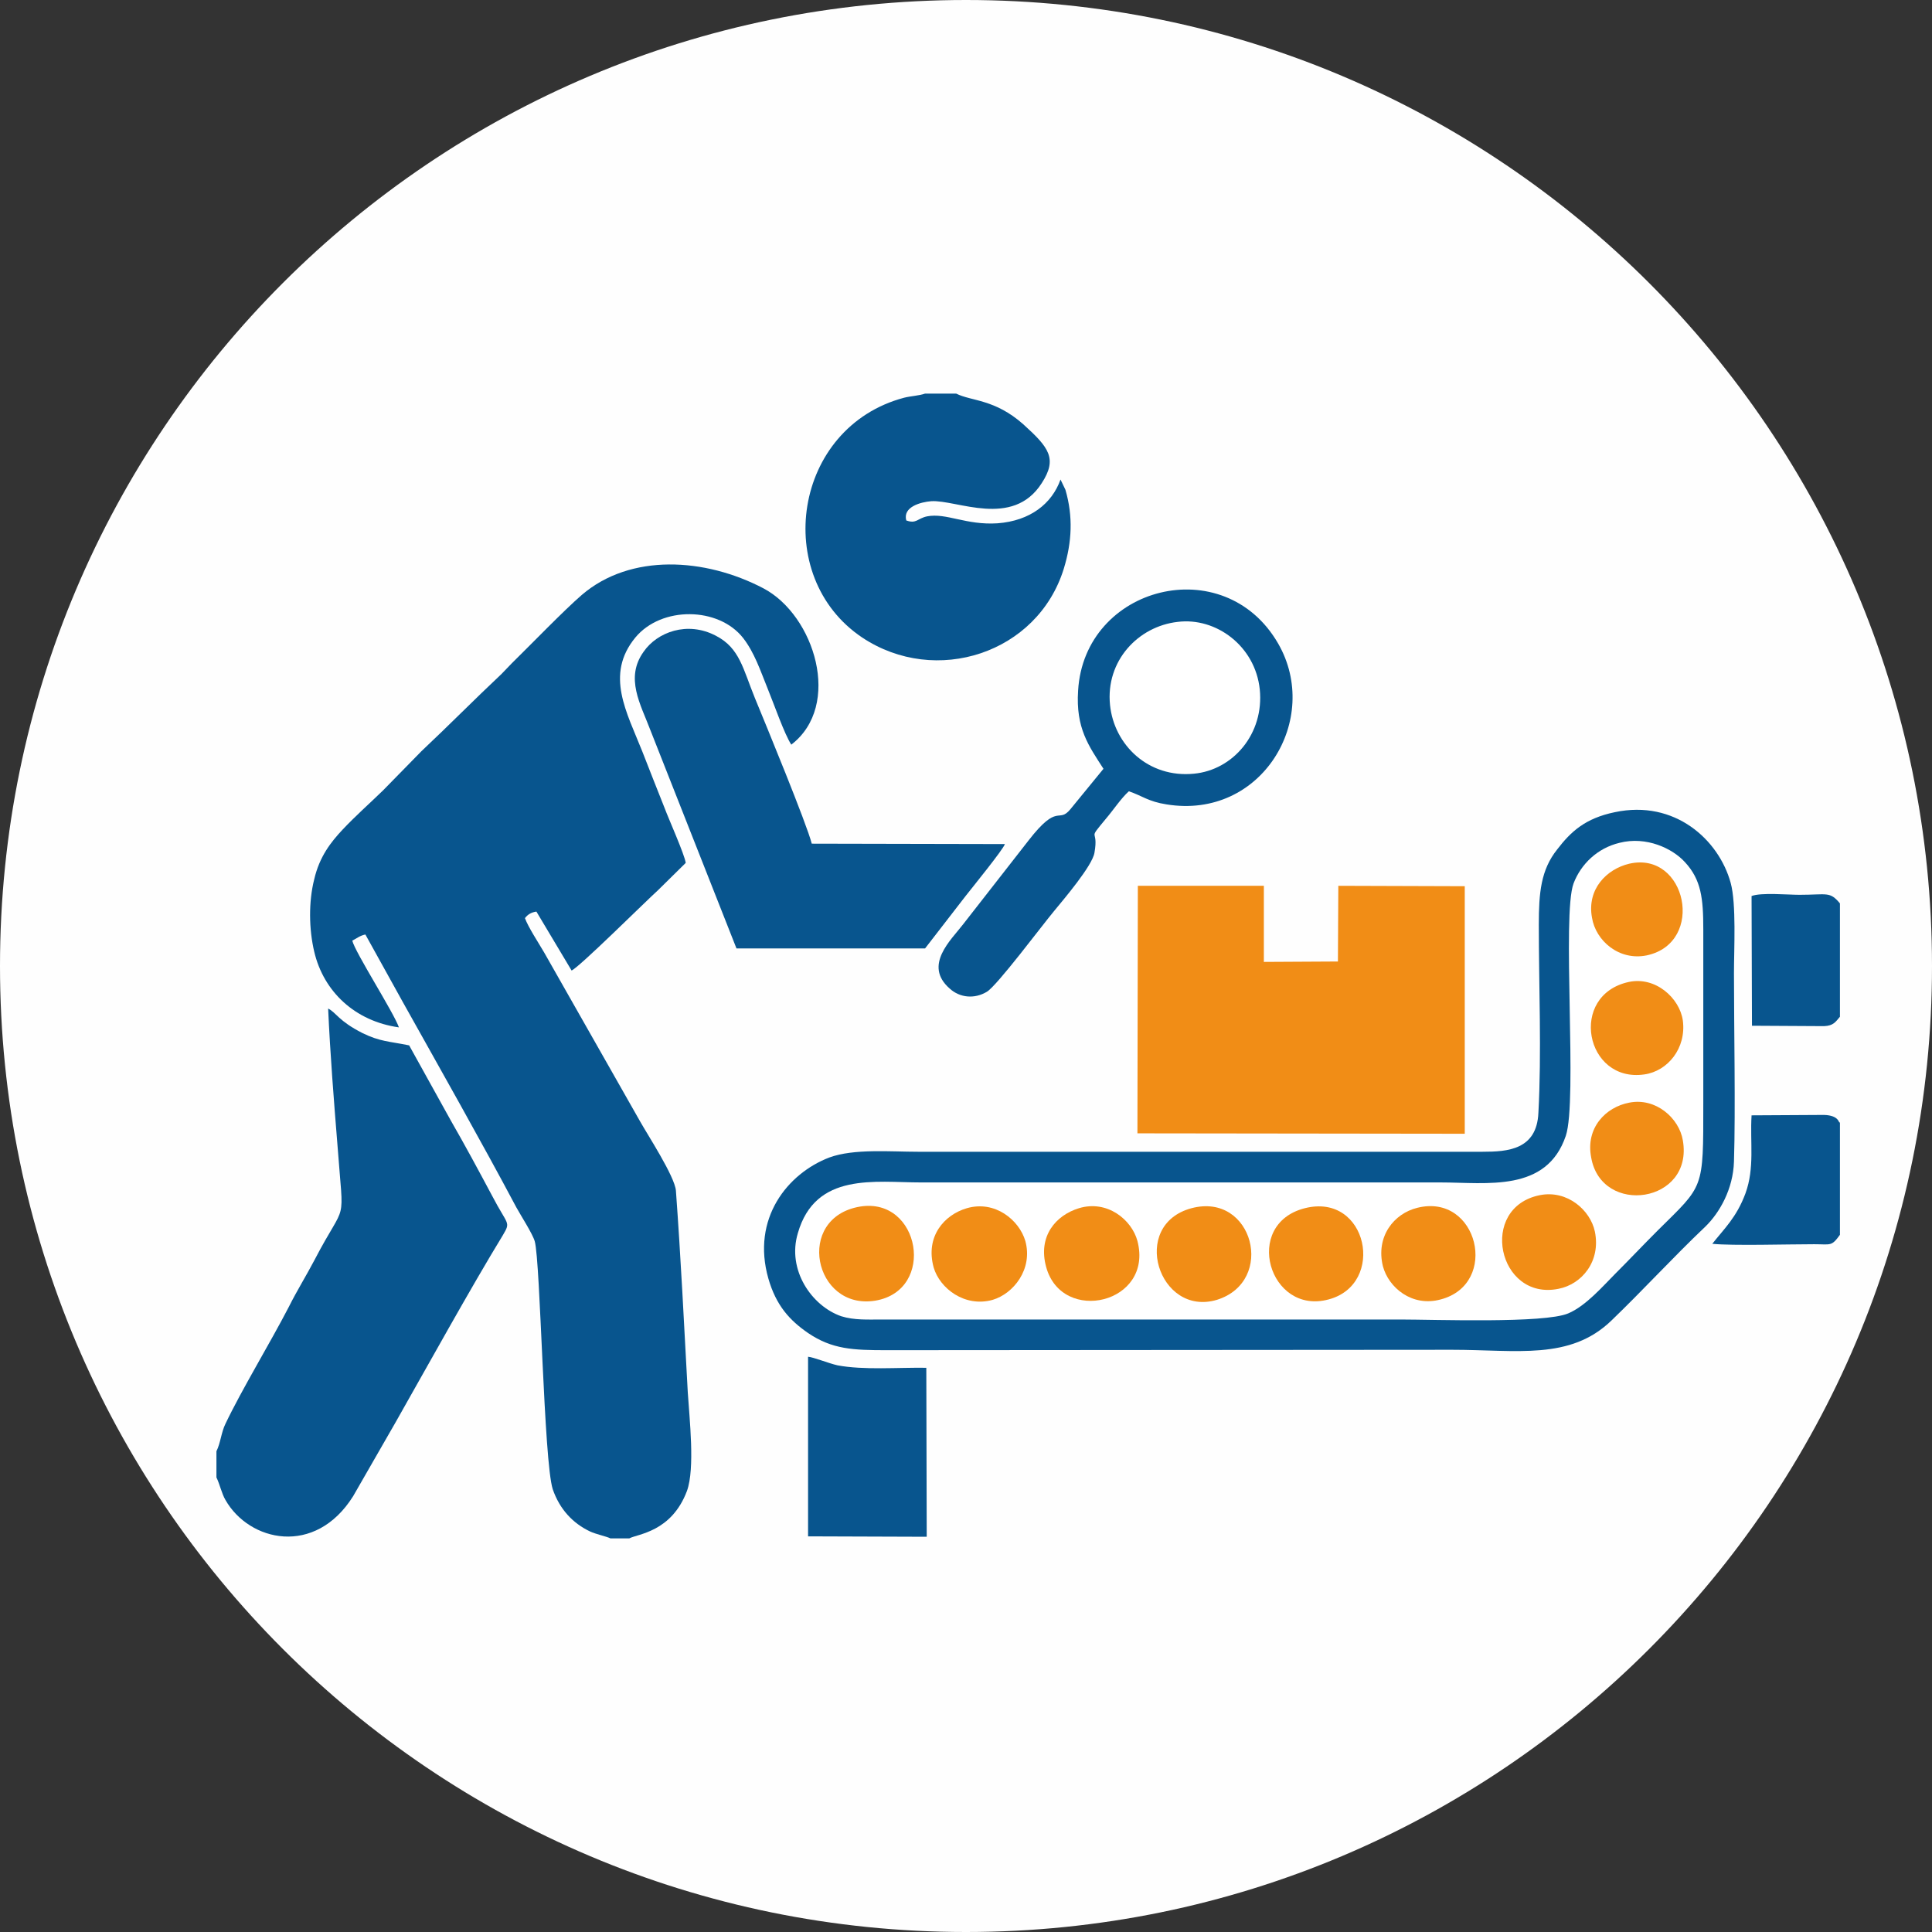 <?xml version="1.0" encoding="UTF-8"?>
<!DOCTYPE svg PUBLIC "-//W3C//DTD SVG 1.1//EN" "http://www.w3.org/Graphics/SVG/1.1/DTD/svg11.dtd">
<!-- Creator: CorelDRAW 2020 (64-Bit Evaluation Version) -->
<svg xmlns="http://www.w3.org/2000/svg" xml:space="preserve" width="100px" height="100px" version="1.1" style="shape-rendering:geometricPrecision; text-rendering:geometricPrecision; image-rendering:optimizeQuality; fill-rule:evenodd; clip-rule:evenodd"
viewBox="0 0 47.22 47.22"
 xmlns:xlink="http://www.w3.org/1999/xlink"
 xmlns:xodm="http://www.corel.com/coreldraw/odm/2003">
 <rect x="0" y="0" width="47.22" height="47.22" fill="#333333" stroke="none"/>
 <defs>
  <style type="text/css">
   <![CDATA[
    .fil4 {fill:none}
    .fil0 {fill:#FEFEFE}
    .fil3 {fill:#F18D16}
    .fil1 {fill:#08558E}
    .fil2 {fill:white}
   ]]>
  </style>
   <clipPath id="id0">
    <path d="M23.61 0c13.04,0 23.61,10.57 23.61,23.61 0,13.04 -10.57,23.61 -23.61,23.61 -13.04,0 -23.61,-10.57 -23.61,-23.61 0,-13.04 10.57,-23.61 23.61,-23.61z"/>
   </clipPath>
 </defs>
 <g id="Layer_x0020_1">
  <path class="fil0" d="M23.61 0c13.04,0 23.61,10.57 23.61,23.61 0,13.04 -10.57,23.61 -23.61,23.61 -13.04,0 -23.61,-10.57 -23.61,-23.61 0,-13.04 10.57,-23.61 23.61,-23.61z"/>
  <g style="clip-path:url(#id0)">
   <g id="_2466982697680">
    <g>
     <path id="1" class="fil1" d="M39.47 19.85c-0.73,0.15 -1.08,0.48 -1.41,0.91 -0.4,0.5 -0.45,1.06 -0.45,1.84 0,1.48 0.07,3.14 -0.01,4.6 -0.04,0.9 -0.75,0.95 -1.36,0.95l-13.81 0c-0.67,0 -1.56,-0.08 -2.16,0.14 -1.02,0.39 -1.91,1.49 -1.49,2.96 0.19,0.66 0.52,1.02 0.97,1.33 0.59,0.4 1.1,0.42 1.93,0.42l13.81 -0.01c1.59,0 2.88,0.26 3.89,-0.71 0.79,-0.76 1.51,-1.55 2.3,-2.3 0.35,-0.34 0.68,-0.92 0.7,-1.59 0.04,-1.28 0,-3.25 0,-4.6 0,-0.59 0.06,-1.7 -0.08,-2.21 -0.29,-1.06 -1.37,-2.04 -2.83,-1.73z"/>
     <path class="fil1" d="M14.92 37.6l0.46 0c0.2,-0.11 1.03,-0.15 1.41,-1.16 0.2,-0.55 0.06,-1.77 0.02,-2.41 -0.09,-1.65 -0.17,-3.29 -0.29,-4.93 -0.03,-0.35 -0.69,-1.36 -0.88,-1.7l-2.34 -4.12c-0.14,-0.24 -0.39,-0.62 -0.47,-0.84 0.07,-0.09 0.15,-0.14 0.28,-0.16l0.86 1.44c0.18,-0.07 1.81,-1.69 2.11,-1.96l0.68 -0.67c-0.03,-0.21 -0.42,-1.08 -0.52,-1.35 -0.18,-0.45 -0.36,-0.91 -0.54,-1.37 -0.38,-0.96 -0.92,-1.88 -0.17,-2.79 0.64,-0.77 2.03,-0.75 2.63,0.01 0.28,0.36 0.42,0.79 0.61,1.26 0.14,0.34 0.4,1.09 0.57,1.35 1.25,-0.96 0.57,-3.16 -0.68,-3.82 -1.43,-0.75 -3.25,-0.86 -4.44,0.16 -0.44,0.38 -1.25,1.22 -1.71,1.67 -0.11,0.11 -0.15,0.16 -0.25,0.26 -0.67,0.63 -1.29,1.26 -1.96,1.89l-0.94 0.96c-0.34,0.33 -0.67,0.62 -0.99,0.96 -0.28,0.3 -0.56,0.65 -0.69,1.21 -0.14,0.55 -0.13,1.22 0,1.77 0.23,0.98 1,1.7 2.07,1.85 -0.13,-0.37 -1.07,-1.83 -1.14,-2.12 0.12,-0.06 0.18,-0.12 0.32,-0.15l0.92 1.66c0.9,1.61 1.92,3.41 2.77,5.01 0.11,0.2 0.4,0.65 0.45,0.83 0.14,0.5 0.22,5.38 0.44,6.06 0.17,0.49 0.49,0.83 0.91,1.03 0.15,0.07 0.4,0.12 0.5,0.17z"/>
     <path class="fil2" d="M39.58 20.6c-0.54,0.13 -0.94,0.52 -1.12,0.99 -0.29,0.77 0.1,5.31 -0.19,6.17 -0.47,1.39 -1.93,1.14 -3.06,1.14l-12.7 0c-1.12,0 -2.58,-0.26 -3.01,1.24 -0.27,0.9 0.34,1.78 1.06,2.03 0.32,0.1 0.65,0.08 1,0.08l12.66 0c0.84,0 3.53,0.1 4.11,-0.15 0.43,-0.18 0.86,-0.68 1.14,-0.96 0.36,-0.36 0.68,-0.7 1.04,-1.06 1.14,-1.13 1.12,-0.98 1.12,-3.12 0,-1.41 0,-2.83 0,-4.25 0,-0.75 -0.05,-1.21 -0.45,-1.64 -0.3,-0.33 -0.94,-0.64 -1.6,-0.47z"/>
     <polygon class="fil3" points="27.8,27.7 35.8,27.71 35.8,21.66 32.71,21.65 32.7,23.5 30.89,23.51 30.89,21.65 27.81,21.65 "/>
     <path class="fil1" d="M5.29 36.11c0.08,0.16 0.13,0.4 0.22,0.55 0.58,1.02 2.19,1.39 3.12,-0.09l1.04 -1.81c0.76,-1.34 1.85,-3.31 2.62,-4.57 0.2,-0.34 0.12,-0.23 -0.26,-0.96 -0.32,-0.6 -0.67,-1.25 -1.01,-1.84l-1.02 -1.84c-0.49,-0.1 -0.71,-0.09 -1.14,-0.3 -0.59,-0.3 -0.64,-0.5 -0.84,-0.6 0.05,1.11 0.14,2.25 0.23,3.36 0.15,2.04 0.23,1.26 -0.56,2.78 -0.21,0.4 -0.43,0.75 -0.63,1.15 -0.46,0.89 -1.15,2.02 -1.55,2.86 -0.1,0.2 -0.12,0.47 -0.22,0.67l0 0.64z"/>
     <path class="fil1" d="M23.37 9.62l-0.76 0c-0.14,0.05 -0.35,0.06 -0.51,0.1 -2.72,0.72 -3.25,4.37 -1.03,5.86 1.8,1.2 4.29,0.39 4.93,-1.68 0.2,-0.65 0.23,-1.28 0.04,-1.93l-0.12 -0.25c-0.21,0.59 -0.74,1.01 -1.54,1.07 -0.77,0.05 -1.25,-0.26 -1.72,-0.17 -0.24,0.05 -0.26,0.19 -0.51,0.1 -0.09,-0.33 0.35,-0.45 0.61,-0.47 0.62,-0.04 1.99,0.67 2.7,-0.44 0.39,-0.6 0.18,-0.87 -0.45,-1.44 -0.7,-0.62 -1.26,-0.56 -1.64,-0.75z"/>
     <path class="fil1" d="M26.97 18.79l-0.81 0.99c-0.3,0.36 -0.29,-0.18 -1.02,0.76l-1.6 2.05c-0.29,0.38 -0.98,1 -0.33,1.57 0.25,0.23 0.61,0.26 0.91,0.08 0.25,-0.15 1.34,-1.61 1.64,-1.97 0.23,-0.28 0.94,-1.11 0.99,-1.43 0.11,-0.63 -0.2,-0.25 0.28,-0.83 0.18,-0.21 0.37,-0.5 0.56,-0.67 0.33,0.11 0.47,0.25 0.92,0.32 2.33,0.38 3.79,-2.09 2.73,-3.93 -1.32,-2.29 -4.74,-1.41 -4.89,1.15 -0.06,0.92 0.26,1.35 0.62,1.91z"/>
     <path class="fil1" d="M18 23.18l4.61 0 0.99 -1.28c0.14,-0.18 0.93,-1.15 0.96,-1.27l-4.72 -0.01c-0.12,-0.48 -1.13,-2.93 -1.39,-3.56 -0.29,-0.71 -0.37,-1.22 -0.95,-1.52 -0.7,-0.37 -1.44,-0.09 -1.77,0.39 -0.46,0.64 -0.07,1.29 0.16,1.9l2.11 5.35z"/>
     <path class="fil1" d="M19.75 35.02l0 2.53 2.9 0.01 -0.01 -4.13c-0.7,-0.01 -1.53,0.06 -2.17,-0.06 -0.22,-0.05 -0.59,-0.2 -0.72,-0.21l0 1.86z"/>
     <path class="fil2" d="M28.78 15.2c-0.96,0.11 -1.76,0.95 -1.65,2.03 0.1,0.98 0.94,1.79 2.05,1.68 0.96,-0.09 1.72,-0.98 1.61,-2.06 -0.11,-1.06 -1.07,-1.77 -2.01,-1.65z"/>
     <path class="fil1" d="M44.97 27.45c0,-0.01 -0.01,-0.03 -0.01,-0.02 -0.02,0.03 0,-0.17 -0.38,-0.18l-1.77 0.01c-0.04,0.67 0.08,1.28 -0.15,1.91 -0.22,0.59 -0.52,0.86 -0.81,1.23 0.5,0.05 1.84,0.01 2.49,0.01 0.41,0 0.42,0.06 0.63,-0.23l0 -2.73z"/>
     <path class="fil1" d="M44.97 22.08c-0.25,-0.3 -0.31,-0.21 -0.99,-0.21 -0.28,0 -0.94,-0.06 -1.17,0.03l0.01 3.17 1.76 0.01c0.23,-0.01 0.28,-0.1 0.39,-0.23l0 -2.77z"/>
     <path class="fil3" d="M21.02 29.49c-1.6,0.27 -1.13,2.54 0.37,2.3 1.5,-0.25 1.1,-2.54 -0.37,-2.3z"/>
     <path class="fil3" d="M29.12 29.53c-1.52,0.41 -0.8,2.66 0.62,2.24 1.45,-0.45 0.89,-2.64 -0.62,-2.24z"/>
     <path class="fil3" d="M26.37 29.53c-0.56,0.17 -1.01,0.68 -0.8,1.44 0.39,1.41 2.63,0.89 2.23,-0.64 -0.14,-0.52 -0.74,-1.01 -1.43,-0.8z"/>
     <path class="fil3" d="M23.63 29.53c-0.55,0.16 -1.02,0.69 -0.81,1.45 0.15,0.51 0.76,0.98 1.44,0.79 0.51,-0.15 0.99,-0.75 0.8,-1.44 -0.15,-0.51 -0.74,-1 -1.43,-0.8z"/>
     <path class="fil3" d="M31.89 29.53c-1.53,0.39 -0.87,2.62 0.58,2.23 1.41,-0.37 0.96,-2.62 -0.58,-2.23z"/>
     <path class="fil3" d="M37.64 29.21c-1.52,0.3 -1.03,2.59 0.45,2.29 0.57,-0.11 1.04,-0.67 0.89,-1.4 -0.11,-0.52 -0.67,-1.02 -1.34,-0.89z"/>
     <path class="fil3" d="M34.64 29.52c-0.57,0.14 -1.02,0.7 -0.84,1.43 0.14,0.52 0.71,1 1.41,0.81 1.45,-0.38 0.91,-2.61 -0.57,-2.24z"/>
     <path class="fil3" d="M39.82 26.95c-0.58,0.11 -1.07,0.62 -0.93,1.34 0.25,1.44 2.51,1.12 2.24,-0.42 -0.09,-0.54 -0.66,-1.05 -1.31,-0.92z"/>
     <path class="fil3" d="M39.81 24c-1.48,0.32 -1.07,2.47 0.38,2.26 0.57,-0.08 1.03,-0.64 0.94,-1.32 -0.08,-0.55 -0.67,-1.08 -1.32,-0.94z"/>
     <path class="fil3" d="M39.82 21.11c-0.55,0.13 -1.04,0.62 -0.91,1.32 0.09,0.56 0.66,1.06 1.34,0.92 1.44,-0.31 0.97,-2.56 -0.43,-2.24z"/>
    </g>
   </g>
  </g>
  <path class="fil4" d="M23.61 0c13.04,0 23.61,10.57 23.61,23.61 0,13.04 -10.57,23.61 -23.61,23.61 -13.04,0 -23.61,-10.57 -23.61,-23.61 0,-13.04 10.57,-23.61 23.61,-23.61z"/>
 </g>
</svg>

